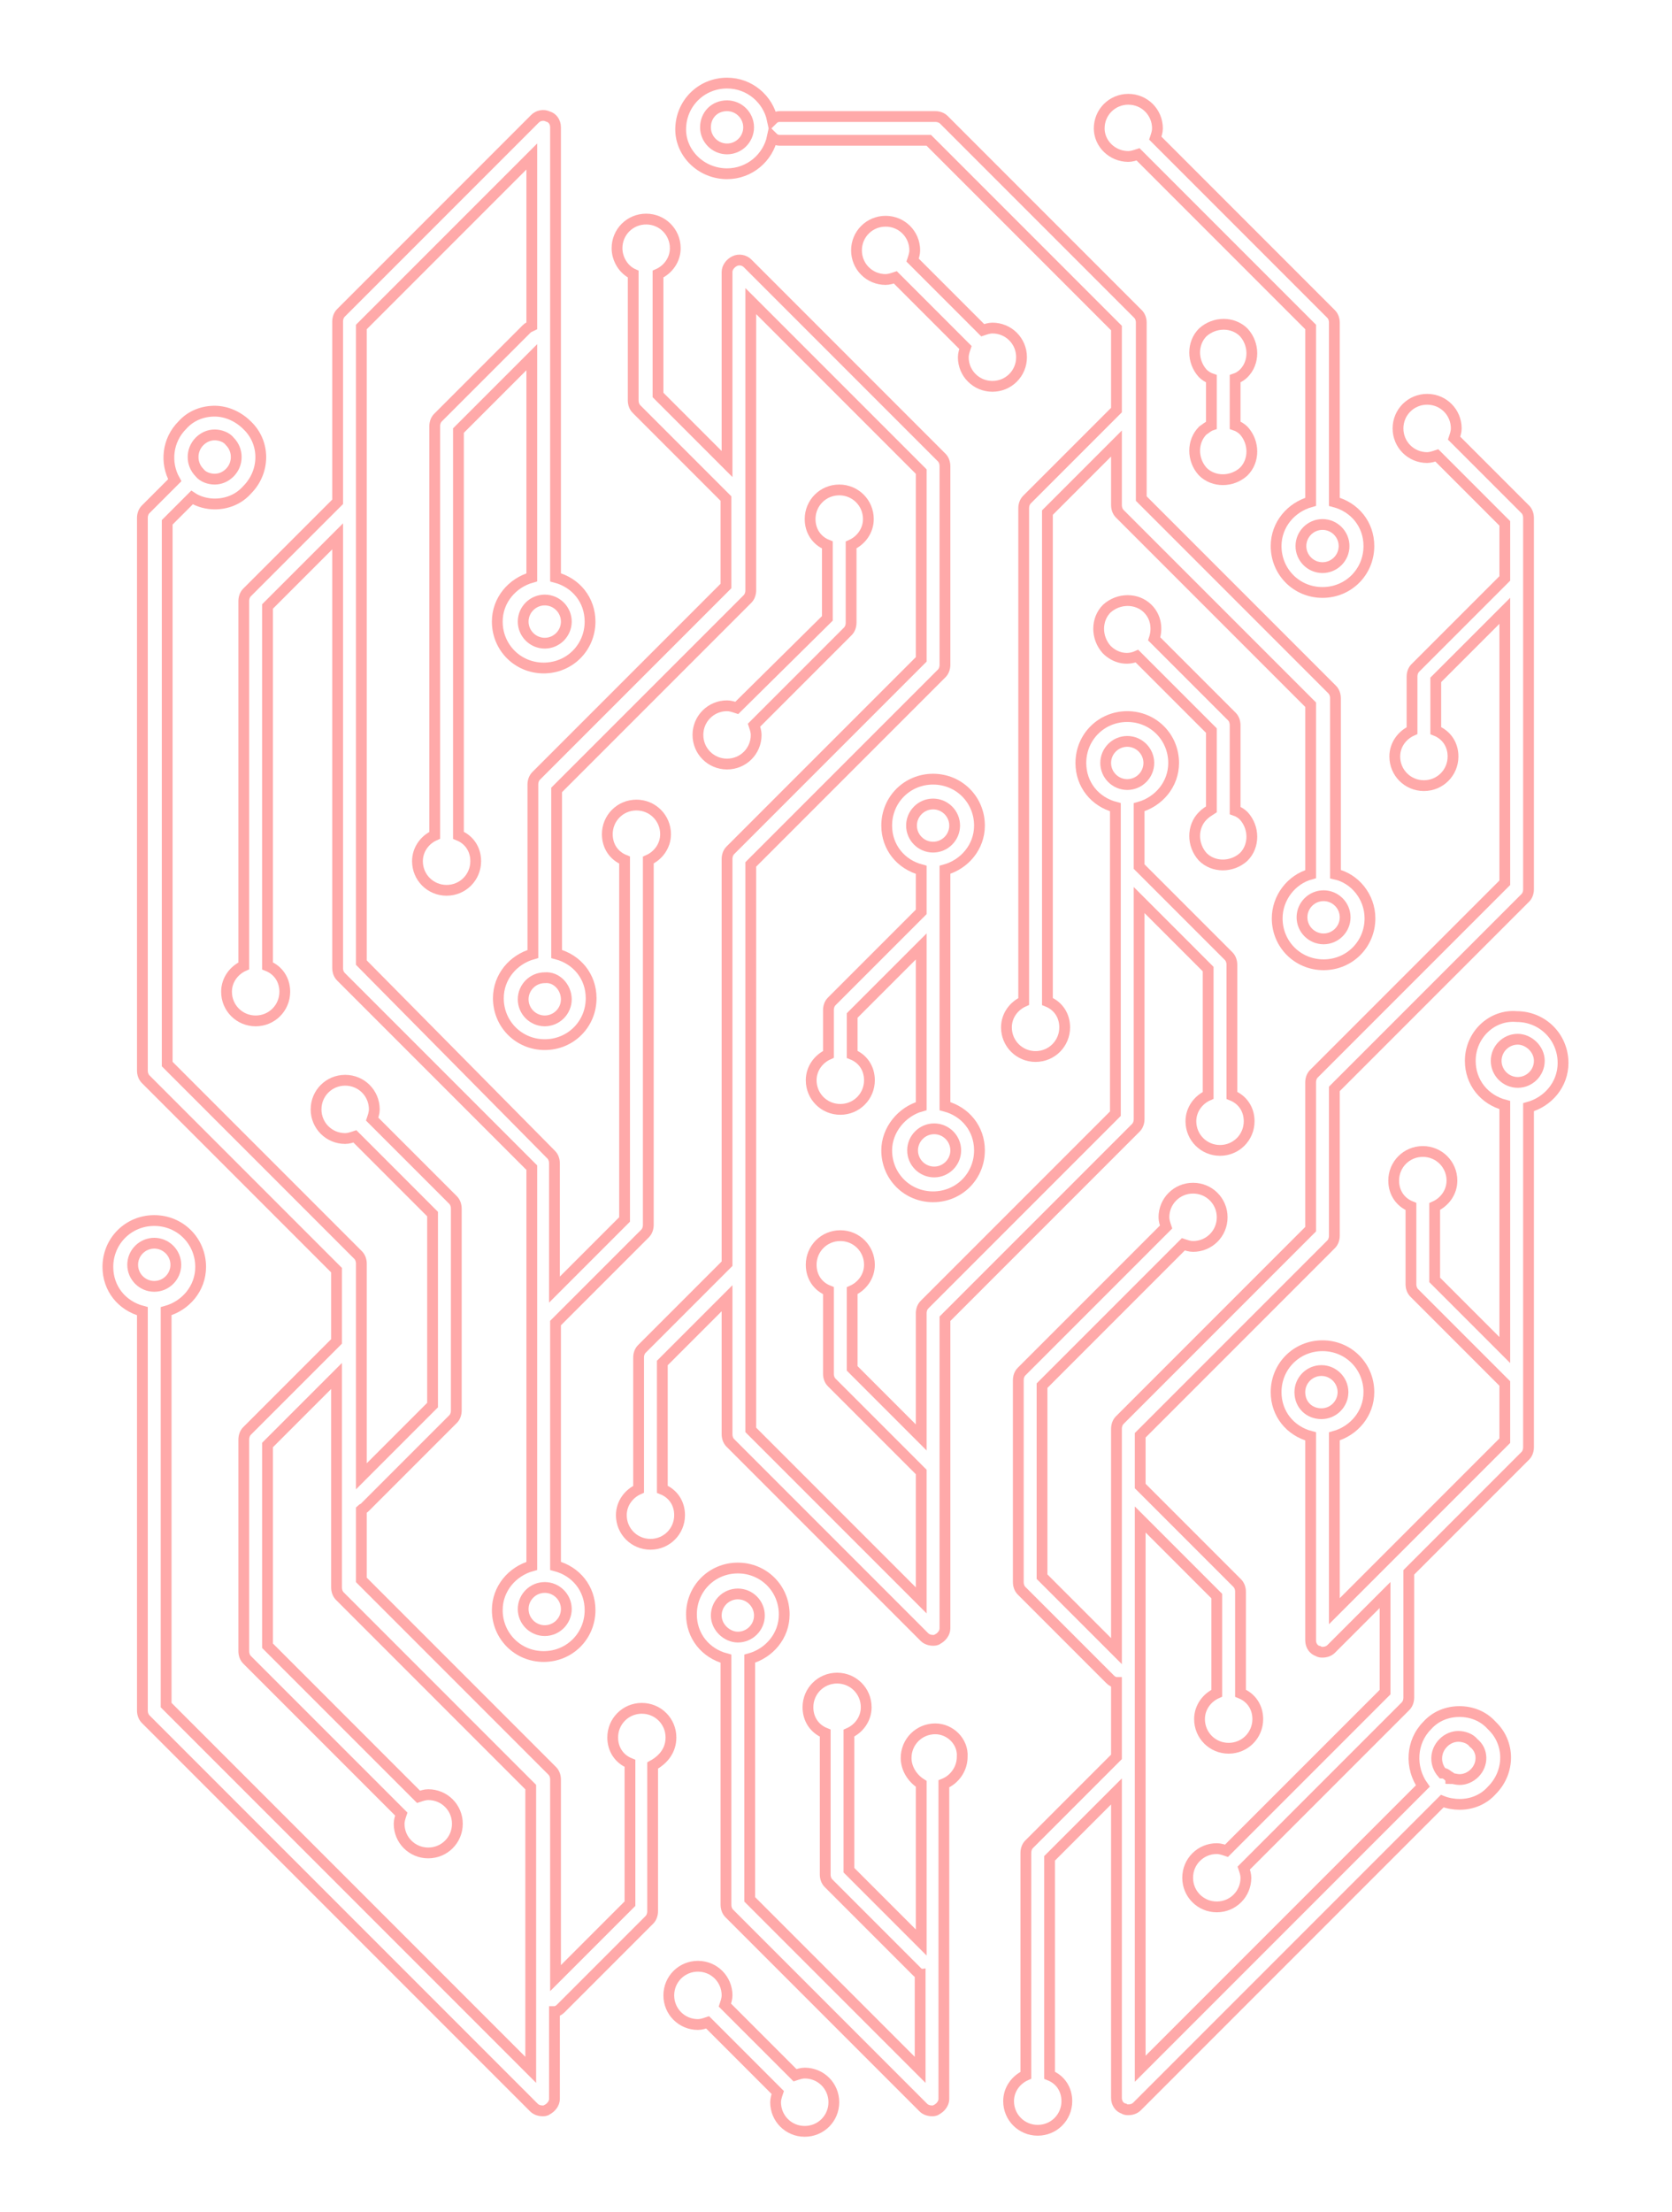 <?xml version="1.0" encoding="utf-8"?>
<!-- Generator: Adobe Illustrator 26.0.1, SVG Export Plug-In . SVG Version: 6.00 Build 0)  -->
<svg version="1.1" baseProfile="tiny" id="Layer_1" xmlns="http://www.w3.org/2000/svg" xmlns:xlink="http://www.w3.org/1999/xlink"
	 x="0px" y="0px" viewBox="0 0 155 205" overflow="visible" xml:space="preserve">
<g>
	<path fill="none" stroke="#FFA9A9" stroke-miterlimit="10" d="M67.4,16.1c2.1,0,3.8-1.5,4.2-3.4c0.2,0.2,0.4,0.3,0.7,0.3h13.8
		l17.4,17.4l0,7.6c0,0-0.1,0.1-0.1,0.1l-8.2,8.2c-0.2,0.2-0.3,0.5-0.3,0.8v45.7c-0.9,0.4-1.6,1.3-1.6,2.4c0,1.5,1.2,2.7,2.7,2.7
		c1.5,0,2.7-1.2,2.7-2.7c0-1.1-0.6-2-1.6-2.4V47.5l6.4-6.4l0,5.7c0,0.3,0.1,0.6,0.3,0.8l17.7,17.7v15.7c-1.8,0.5-3.1,2.2-3.1,4.1
		c0,2.4,1.9,4.3,4.3,4.3c2.4,0,4.3-1.9,4.3-4.3c0-2-1.4-3.7-3.2-4.1V64.7c0-0.3-0.1-0.6-0.3-0.8l-17.7-17.7l0-16.3
		c0-0.3-0.1-0.6-0.3-0.8l-18-18c-0.2-0.2-0.5-0.3-0.8-0.3H72.3c-0.3,0-0.5,0.1-0.7,0.3c-0.4-1.9-2.1-3.4-4.2-3.4
		c-2.4,0-4.3,1.9-4.3,4.3C63.1,14.2,65,16.1,67.4,16.1z M124.7,85c0,1.1-0.9,2-2,2s-2-0.9-2-2c0-1.1,0.9-2,2-2S124.7,83.9,124.7,85z
		 M67.4,9.8c1.1,0,2,0.9,2,2s-0.9,2-2,2c-1.1,0-2-0.9-2-2S66.2,9.8,67.4,9.8z"/>
	<path fill="none" stroke="#FFA9A9" stroke-miterlimit="10" d="M86.7,160.2c-1.5,0-2.7,1.2-2.7,2.7c0,1,0.6,1.9,1.4,2.4l0,14.7
		l-6.7-6.7v-12.7c0.9-0.4,1.6-1.3,1.6-2.4c0-1.5-1.2-2.7-2.7-2.7c-1.5,0-2.7,1.2-2.7,2.7c0,1.1,0.6,2,1.6,2.4v13.1
		c0,0.3,0.1,0.6,0.3,0.8l8.2,8.2c0.1,0.1,0.2,0.2,0.3,0.2l0,8.9l-15.8-15.8v-22.3c1.8-0.5,3.2-2.1,3.2-4.1c0-2.4-1.9-4.3-4.3-4.3
		c-2.4,0-4.3,1.9-4.3,4.3c0,2,1.3,3.6,3.2,4.1v22.8c0,0.3,0.1,0.6,0.3,0.8l18,18c0.2,0.2,0.5,0.3,0.8,0.3c0.1,0,0.3,0,0.4-0.1
		c0.4-0.2,0.7-0.6,0.7-1l0-29.2c1-0.4,1.7-1.4,1.7-2.5C89.3,161.4,88.1,160.2,86.7,160.2z M66.4,149.7c0-1.1,0.9-2,2-2
		c1.1,0,2,0.9,2,2c0,1.1-0.9,2-2,2C67.4,151.7,66.4,150.8,66.4,149.7z"/>
	<path fill="none" stroke="#FFA9A9" stroke-miterlimit="10" d="M62.2,161c0-1.5-1.2-2.7-2.7-2.7c-1.5,0-2.7,1.2-2.7,2.7
		c0,1.1,0.6,2,1.6,2.4v13l-6.9,6.9v-18.4c0-0.3-0.1-0.6-0.3-0.8l-17.7-17.7l0-6.5c0.1-0.1,0.2-0.1,0.3-0.2l8.2-8.2
		c0.2-0.2,0.3-0.5,0.3-0.8v-18.7c0-0.3-0.1-0.6-0.3-0.8l-7.5-7.5c0.1-0.3,0.2-0.6,0.2-0.9c0-1.5-1.2-2.7-2.7-2.7
		c-1.5,0-2.7,1.2-2.7,2.7c0,1.5,1.2,2.7,2.7,2.7c0.3,0,0.6-0.1,0.9-0.2l7.2,7.2v17.7l-6.6,6.6l0-19.7c0-0.3-0.1-0.6-0.3-0.8
		L15.5,98.6V48.4l2.3-2.3c0.6,0.4,1.4,0.6,2.1,0.6c1.1,0,2.2-0.4,3-1.3c1.7-1.7,1.7-4.4,0-6c-0.8-0.8-1.9-1.3-3-1.3
		c-1.1,0-2.2,0.4-3,1.3c-1.4,1.4-1.6,3.5-0.7,5.1l-2.7,2.7c-0.2,0.2-0.3,0.5-0.3,0.8v51.2c0,0.3,0.1,0.6,0.3,0.8l17.7,17.7l0,6.6
		c0,0-0.1,0.1-0.1,0.1l-8.2,8.2c-0.2,0.2-0.3,0.5-0.3,0.8v19.6c0,0.3,0.1,0.6,0.3,0.8l14.3,14.3c-0.1,0.3-0.2,0.6-0.2,0.9
		c0,1.5,1.2,2.7,2.7,2.7c1.5,0,2.7-1.2,2.7-2.7c0-1.5-1.2-2.7-2.7-2.7c-0.3,0-0.6,0.1-0.9,0.2l-14-14v-18.6l6.4-6.4l0,19.6
		c0,0.3,0.1,0.6,0.3,0.8l17.7,17.7v26.2l-16.1-16.1l-17.7-17.7l0-36.5c1.8-0.5,3.2-2.1,3.2-4.1c0-2.4-1.9-4.3-4.3-4.3
		c-2.4,0-4.3,1.9-4.3,4.3c0,2,1.3,3.6,3.2,4.1l0,37c0,0.3,0.1,0.6,0.3,0.8l18,18l18,18c0.2,0.2,0.5,0.3,0.8,0.3c0.1,0,0.3,0,0.4-0.1
		c0.4-0.2,0.7-0.6,0.7-1v-8.1c0.2,0,0.4-0.1,0.6-0.3l8.2-8.2c0.2-0.2,0.3-0.5,0.3-0.8v-13.5C61.6,163,62.2,162.1,62.2,161z
		 M18.5,40.9c0.4-0.4,0.9-0.6,1.4-0.6c0.5,0,1.1,0.2,1.4,0.6c0.8,0.8,0.8,2.1,0,2.9c-0.4,0.4-0.9,0.6-1.4,0.6
		c-0.5,0-1.1-0.2-1.4-0.6C17.7,43,17.7,41.7,18.5,40.9z M12.3,117.2c0-1.1,0.9-2,2-2s2,0.9,2,2c0,1.1-0.9,2-2,2
		S12.3,118.3,12.3,117.2z"/>
	<path fill="none" stroke="#FFA9A9" stroke-miterlimit="10" d="M82.2,106.6c0,2.4,1.9,4.3,4.3,4.3c2.4,0,4.3-1.9,4.3-4.3
		c0-2-1.3-3.6-3.2-4.1V80.6c1.8-0.5,3.2-2.1,3.2-4.1c0-2.4-1.9-4.3-4.3-4.3c-2.4,0-4.3,1.9-4.3,4.3c0,2,1.3,3.6,3.2,4.1v3.9
		c0,0-0.1,0.1-0.1,0.1l-8.2,8.2c-0.2,0.2-0.3,0.5-0.3,0.8v4.1c-0.9,0.4-1.6,1.3-1.6,2.4c0,1.5,1.2,2.7,2.7,2.7
		c1.5,0,2.7-1.2,2.7-2.7c0-1.1-0.6-2-1.6-2.4v-3.6l6.4-6.4v14.8C83.6,103,82.2,104.7,82.2,106.6z M88.6,106.6c0,1.1-0.9,2-2,2
		s-2-0.9-2-2c0-1.1,0.9-2,2-2S88.6,105.5,88.6,106.6z M84.5,76.5c0-1.1,0.9-2,2-2s2,0.9,2,2c0,1.1-0.9,2-2,2S84.5,77.6,84.5,76.5z"
		/>
	<path fill="none" stroke="#FFA9A9" stroke-miterlimit="10" d="M136.3,98.3c0,2,1.3,3.6,3.2,4.1v22.7l-6.5-6.5v-6.8
		c0.9-0.4,1.6-1.3,1.6-2.4c0-1.5-1.2-2.7-2.7-2.7c-1.5,0-2.7,1.2-2.7,2.7c0,1.1,0.6,2,1.6,2.4v7.2c0,0.3,0.1,0.6,0.3,0.8l8.2,8.2
		c0.1,0.1,0.1,0.1,0.2,0.2v5.3l-15.8,15.8v-16.2c1.8-0.5,3.2-2.1,3.2-4.1c0-2.4-1.9-4.3-4.3-4.3c-2.4,0-4.3,1.9-4.3,4.3
		c0,2,1.3,3.6,3.2,4.1V152c0,0.5,0.3,0.9,0.7,1c0.1,0.1,0.3,0.1,0.4,0.1c0.3,0,0.6-0.1,0.8-0.3l5-5v9l-14.7,14.7
		c-0.3-0.1-0.6-0.2-0.9-0.2c-1.5,0-2.7,1.2-2.7,2.7c0,1.5,1.2,2.7,2.7,2.7c1.5,0,2.7-1.2,2.7-2.7c0-0.3-0.1-0.6-0.2-0.9l15-15
		c0.2-0.2,0.3-0.5,0.3-0.8v-11.5c0,0,0-0.1,0-0.1l10.8-10.8c0.2-0.2,0.3-0.5,0.3-0.8v-31.5c1.8-0.5,3.2-2.1,3.2-4.1
		c0-2.4-1.9-4.3-4.3-4.3C138.3,94,136.3,95.9,136.3,98.3z M120.5,129c0-1.1,0.9-2,2-2s2,0.9,2,2c0,1.1-0.9,2-2,2
		S120.5,130.2,120.5,129z M142.7,98.3c0,1.1-0.9,2-2,2c-1.1,0-2-0.9-2-2c0-1.1,0.9-2,2-2C141.7,96.3,142.7,97.2,142.7,98.3z"/>
	<path fill="none" stroke="#FFA9A9" stroke-miterlimit="10" d="M135.3,158.6c-1.1,0-2.2,0.4-3,1.3c-1.5,1.5-1.6,3.9-0.4,5.6
		l-10.1,10.1l-16.1,16.1l0-50.9l7.1,7.1v9c-0.9,0.4-1.6,1.3-1.6,2.4c0,1.5,1.2,2.7,2.7,2.7c1.5,0,2.7-1.2,2.7-2.7
		c0-1.1-0.6-2-1.6-2.4v-9.4c0-0.3-0.1-0.6-0.3-0.8l-9-9c0,0,0,0,0,0v-4.7l17.7-17.7c0.2-0.2,0.3-0.5,0.3-0.8l0-13.6l17.7-17.7
		c0.2-0.2,0.3-0.5,0.3-0.8l0-34.4c0-0.3-0.1-0.6-0.3-0.8l-6.6-6.6c0.1-0.3,0.2-0.6,0.2-0.9c0-1.5-1.2-2.7-2.7-2.7
		c-1.5,0-2.7,1.2-2.7,2.7c0,1.5,1.2,2.7,2.7,2.7c0.3,0,0.6-0.1,0.9-0.2l6.3,6.3v5.1c0,0-0.1,0.1-0.1,0.1l-8.2,8.2
		c-0.2,0.2-0.3,0.5-0.3,0.8v5c-0.9,0.4-1.6,1.3-1.6,2.4c0,1.5,1.2,2.7,2.7,2.7c1.5,0,2.7-1.2,2.7-2.7c0-1.1-0.6-2-1.6-2.4V63
		l6.4-6.4l0,25.2l-17.7,17.7c-0.2,0.2-0.3,0.5-0.3,0.8l0,13.6l-17.7,17.7c-0.2,0.2-0.3,0.5-0.3,0.8l0,20.6l-6.9-6.9v-17.7l13.1-13.1
		c0.3,0.1,0.6,0.2,0.9,0.2c1.5,0,2.7-1.2,2.7-2.7c0-1.5-1.2-2.7-2.7-2.7s-2.7,1.2-2.7,2.7c0,0.3,0.1,0.6,0.2,0.9l-13.4,13.4
		c-0.2,0.2-0.3,0.5-0.3,0.8v18.7c0,0.3,0.1,0.6,0.3,0.8l8.2,8.2c0.2,0.2,0.4,0.3,0.6,0.3v6.9l-8.1,8.1c-0.2,0.2-0.3,0.5-0.3,0.8
		v20.6c-0.9,0.4-1.6,1.3-1.6,2.4c0,1.5,1.2,2.7,2.7,2.7c1.5,0,2.7-1.2,2.7-2.7c0-1.1-0.6-2-1.6-2.4v-20.1l6.2-6.2l0,28.4
		c0,0.5,0.3,0.9,0.7,1c0.1,0.1,0.3,0.1,0.4,0.1c0.3,0,0.6-0.1,0.8-0.3l18-18l10.3-10.3c0.5,0.2,1.1,0.3,1.6,0.3c1.1,0,2.2-0.4,3-1.3
		c1.7-1.7,1.7-4.4,0-6C137.5,159,136.4,158.6,135.3,158.6z M136.7,164.3c-0.4,0.4-0.9,0.6-1.4,0.6c-0.3,0-0.5-0.1-0.8-0.1
		c0-0.1-0.1-0.2-0.2-0.2c-0.2-0.2-0.4-0.3-0.6-0.3c-0.7-0.8-0.7-2,0.1-2.8c0.4-0.4,0.9-0.6,1.4-0.6c0.5,0,1.1,0.2,1.4,0.6
		C137.5,162.2,137.5,163.5,136.7,164.3z"/>
	<path fill="none" stroke="#FFA9A9" stroke-miterlimit="10" d="M22.9,54.9c-0.2,0.2-0.3,0.5-0.3,0.8v33.8c-0.9,0.4-1.6,1.3-1.6,2.4
		c0,1.5,1.2,2.7,2.7,2.7c1.5,0,2.7-1.2,2.7-2.7c0-1.1-0.6-2-1.6-2.4V56.2l6.5-6.5v40c0,0.3,0.1,0.6,0.3,0.8l17.7,17.7l0,36.9
		c-1.8,0.5-3.2,2.1-3.2,4.1c0,2.4,1.9,4.3,4.3,4.3c2.4,0,4.3-1.9,4.3-4.3c0-2-1.3-3.6-3.2-4.1l0-22.5c0,0,0.1-0.1,0.1-0.1l8.2-8.2
		c0.2-0.2,0.3-0.5,0.3-0.8V79.7c0.9-0.4,1.6-1.3,1.6-2.4c0-1.5-1.2-2.7-2.7-2.7c-1.5,0-2.7,1.2-2.7,2.7c0,1.1,0.6,2,1.6,2.4V113
		l-6.5,6.5l0-11.7c0-0.3-0.1-0.6-0.3-0.8L33.5,89.2V30.3l15.8-15.8v15.7c-0.2,0.1-0.3,0.1-0.5,0.3l-8.2,8.2
		c-0.2,0.2-0.3,0.5-0.3,0.8v37.9c-0.9,0.4-1.6,1.3-1.6,2.4c0,1.5,1.2,2.7,2.7,2.7c1.5,0,2.7-1.2,2.7-2.7c0-1.1-0.6-2-1.6-2.4V39.9
		l6.8-6.8v20.4c-1.8,0.5-3.2,2.1-3.2,4.1c0,2.4,1.9,4.3,4.3,4.3c2.4,0,4.3-1.9,4.3-4.3c0-2-1.3-3.6-3.2-4.1V11.8
		c0-0.5-0.3-0.9-0.7-1c-0.4-0.2-0.9-0.1-1.2,0.2l-18,18c-0.2,0.2-0.3,0.5-0.3,0.8v16.7c0,0-0.1,0.1-0.1,0.1L22.9,54.9z M52.5,149.1
		c0,1.1-0.9,2-2,2c-1.1,0-2-0.9-2-2c0-1.1,0.9-2,2-2C51.6,147.1,52.5,148,52.5,149.1z M52.5,57.6c0,1.1-0.9,2-2,2c-1.1,0-2-0.9-2-2
		c0-1.1,0.9-2,2-2C51.6,55.6,52.5,56.5,52.5,57.6z"/>
	<path fill="none" stroke="#FFA9A9" stroke-miterlimit="10" d="M111.5,75.6c-1,1-1,2.7,0,3.8c1,1,2.7,1,3.8,0c1-1,1-2.7,0-3.8
		c-0.2-0.2-0.5-0.4-0.8-0.5v-7.9c0-0.3-0.1-0.6-0.3-0.8l-7.2-7.2c0.3-0.9,0.2-2-0.6-2.8c-1-1-2.7-1-3.8,0c-1,1-1,2.7,0,3.8
		c0.8,0.8,1.9,1,2.8,0.6l6.9,6.9V75C112,75.2,111.8,75.3,111.5,75.6z"/>
	<path fill="none" stroke="#FFA9A9" stroke-miterlimit="10" d="M104.6,14.5c0.3,0,0.6-0.1,0.9-0.2l16,16v16.2
		c-1.8,0.5-3.2,2.1-3.2,4.1c0,2.4,1.9,4.3,4.3,4.3c2.4,0,4.3-1.9,4.3-4.3c0-2-1.3-3.6-3.2-4.1V29.9c0-0.3-0.1-0.6-0.3-0.8
		l-16.3-16.3c0.1-0.3,0.2-0.6,0.2-0.9c0-1.5-1.2-2.7-2.7-2.7c-1.5,0-2.7,1.2-2.7,2.7C101.9,13.3,103.1,14.5,104.6,14.5z M124.6,50.6
		c0,1.1-0.9,2-2,2c-1.1,0-2-0.9-2-2c0-1.1,0.9-2,2-2C123.7,48.6,124.6,49.5,124.6,50.6z"/>
	<path fill="none" stroke="#FFA9A9" stroke-miterlimit="10" d="M94.7,33.1c0-1.5-1.2-2.7-2.7-2.7c-0.3,0-0.6,0.1-0.9,0.2l-6.5-6.5
		c0.1-0.3,0.2-0.6,0.2-0.9c0-1.5-1.2-2.7-2.7-2.7c-1.5,0-2.7,1.2-2.7,2.7c0,1.5,1.2,2.7,2.7,2.7c0.3,0,0.6-0.1,0.9-0.2l6.5,6.5
		c-0.1,0.3-0.2,0.6-0.2,0.9c0,1.5,1.2,2.7,2.7,2.7C93.5,35.8,94.7,34.6,94.7,33.1z"/>
	<path fill="none" stroke="#FFA9A9" stroke-miterlimit="10" d="M74.6,192.1c-0.3,0-0.6,0.1-0.9,0.2l-6.5-6.5
		c0.1-0.3,0.2-0.6,0.2-0.9c0-1.5-1.2-2.7-2.7-2.7c-1.5,0-2.7,1.2-2.7,2.7c0,1.5,1.2,2.7,2.7,2.7c0.3,0,0.6-0.1,0.9-0.2l6.5,6.5
		c-0.1,0.3-0.2,0.6-0.2,0.9c0,1.5,1.2,2.7,2.7,2.7c1.5,0,2.7-1.2,2.7-2.7C77.3,193.3,76.1,192.1,74.6,192.1z"/>
	<path fill="none" stroke="#FFA9A9" stroke-miterlimit="10" d="M115.3,34.6c1-1,1-2.7,0-3.8c-1-1-2.7-1-3.8,0c-1,1-1,2.7,0,3.8
		c0.2,0.2,0.5,0.4,0.8,0.5v4.3c-0.3,0.1-0.5,0.3-0.8,0.5c-1,1-1,2.7,0,3.8c1,1,2.7,1,3.8,0c1-1,1-2.7,0-3.8
		c-0.2-0.2-0.5-0.4-0.8-0.5v-4.3C114.8,35,115.1,34.8,115.3,34.6z"/>
	<path fill="none" stroke="#FFA9A9" stroke-miterlimit="10" d="M58.7,25.4v11.7c0,0.3,0.1,0.6,0.3,0.8l8.2,8.2c0,0,0.1,0.1,0.1,0.1
		v8.1L49.7,71.9c-0.2,0.2-0.3,0.5-0.3,0.8v15.7c-1.8,0.5-3.2,2.1-3.2,4.1c0,2.4,1.9,4.3,4.3,4.3c2.4,0,4.3-1.9,4.3-4.3
		c0-2-1.3-3.6-3.2-4.1V73.2l17.7-17.7c0.2-0.2,0.3-0.5,0.3-0.8l0-26.8l15.8,15.8l0,17.4L67.7,78.8c-0.2,0.2-0.3,0.5-0.3,0.8v37.5
		l-7.9,7.9c-0.2,0.2-0.3,0.5-0.3,0.8V138c-0.9,0.4-1.6,1.3-1.6,2.4c0,1.5,1.2,2.7,2.7,2.7c1.5,0,2.7-1.2,2.7-2.7
		c0-1.1-0.6-2-1.6-2.4v-11.7l6-6v12.6c0,0.3,0.1,0.6,0.3,0.8l18,18c0.2,0.2,0.5,0.3,0.8,0.3c0.1,0,0.3,0,0.4-0.1
		c0.4-0.2,0.7-0.6,0.7-1l0-28.7l17.7-17.7c0.2-0.2,0.3-0.5,0.3-0.8V83.4l6.4,6.4v11.7c-0.9,0.4-1.6,1.3-1.6,2.4
		c0,1.5,1.2,2.7,2.7,2.7c1.5,0,2.7-1.2,2.7-2.7c0-1.1-0.6-2-1.6-2.4V89.4c0-0.3-0.1-0.6-0.3-0.8l-8.2-8.2c0,0-0.1-0.1-0.1-0.1v-5.5
		c1.8-0.5,3.2-2.1,3.2-4.1c0-2.4-1.9-4.3-4.3-4.3c-2.4,0-4.3,1.9-4.3,4.3c0,2,1.3,3.6,3.2,4.1v28.4l-17.7,17.7
		c-0.2,0.2-0.3,0.5-0.3,0.8l0,11.5l-6.4-6.4v-7.2c0.9-0.4,1.6-1.3,1.6-2.4c0-1.5-1.2-2.7-2.7-2.7c-1.5,0-2.7,1.2-2.7,2.7
		c0,1.1,0.6,2,1.6,2.4v7.7c0,0.3,0.1,0.6,0.3,0.8l8.2,8.2c0,0,0.1,0.1,0.1,0.1l0,11.9l-15.8-15.8V80.1l17.7-17.7
		c0.2-0.2,0.3-0.5,0.3-0.8l0-18.4c0-0.3-0.1-0.6-0.3-0.8l-18-18c-0.3-0.3-0.8-0.4-1.2-0.2c-0.4,0.2-0.7,0.6-0.7,1l0,17.8l-6.4-6.4
		V25.4c0.9-0.4,1.6-1.3,1.6-2.4c0-1.5-1.2-2.7-2.7-2.7c-1.5,0-2.7,1.2-2.7,2.7C57.2,24,57.8,25,58.7,25.4z M52.5,92.6
		c0,1.1-0.9,2-2,2c-1.1,0-2-0.9-2-2c0-1.1,0.9-2,2-2C51.6,90.5,52.5,91.5,52.5,92.6z M102.5,70.7c0-1.1,0.9-2,2-2s2,0.9,2,2
		c0,1.1-0.9,2-2,2S102.5,71.8,102.5,70.7z"/>
	<path fill="none" stroke="#FFA9A9" stroke-miterlimit="10" d="M68.3,65.6c-0.3-0.1-0.6-0.2-0.9-0.2c-1.5,0-2.7,1.2-2.7,2.7
		c0,1.5,1.2,2.7,2.7,2.7c1.5,0,2.7-1.2,2.7-2.7c0-0.3-0.1-0.6-0.2-0.9l8.7-8.7c0.2-0.2,0.3-0.5,0.3-0.8v-7.2
		c0.9-0.4,1.6-1.3,1.6-2.4c0-1.5-1.2-2.7-2.7-2.7c-1.5,0-2.7,1.2-2.7,2.7c0,1.1,0.6,2,1.6,2.4v6.8L68.3,65.6z"/>
</g>
</svg>
